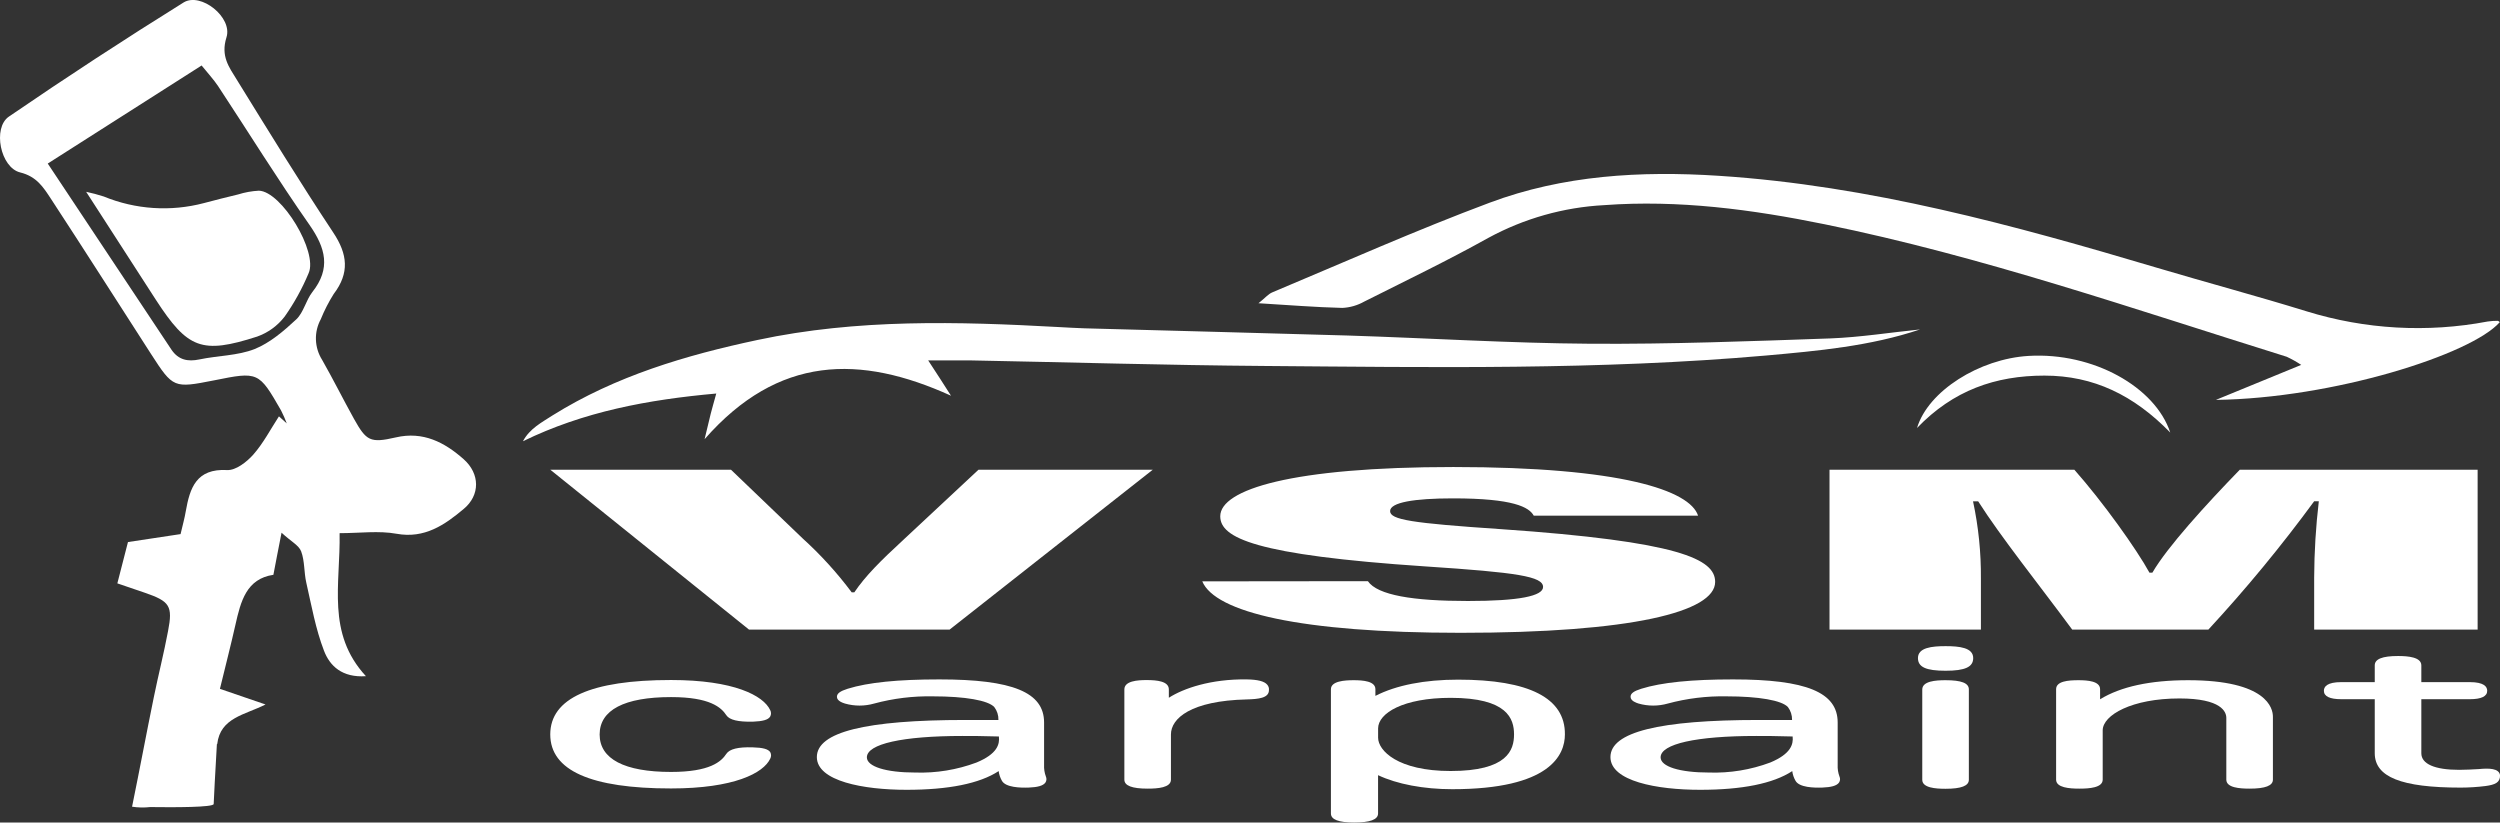 <svg xmlns="http://www.w3.org/2000/svg" width="231" height="76" viewBox="0 0 231 76" fill="none"><rect x="0" y="0" width="231" height="76" fill="#333333" stroke="none"/><g clip-path="url(#clip0_2635_3914)"><path d="M69.206 58.174L50.848 43.403H67.544L74.164 49.749C75.831 51.26 77.349 52.929 78.697 54.733H78.938C79.971 53.207 81.348 51.837 83.565 49.792L90.413 43.403H106.515L87.744 58.174H69.206Z" fill="white"></path><path d="M126.392 53.7C127.283 54.996 130.558 55.532 135.633 55.532C140.389 55.532 142.58 55.07 142.58 54.236C142.58 53.263 140.2 52.896 131.729 52.338C115.906 51.283 112.751 49.693 112.751 47.704C112.751 45.227 119.367 43.153 134.294 43.153C149.816 43.153 156.152 45.314 156.901 47.648H141.719C141.289 46.857 139.83 46.049 134.256 46.049C130.657 46.049 128.445 46.425 128.445 47.224C128.445 48.024 130.412 48.335 138.681 48.893C155.209 50.03 158.48 51.668 158.48 53.769C158.48 56.544 150.733 58.472 134.966 58.472C120.133 58.472 112.278 56.566 111.09 53.717L126.392 53.7Z" fill="white"></path><path d="M213.829 53.354C213.84 51.002 213.983 48.652 214.259 46.317H213.829C210.798 50.452 207.534 54.411 204.054 58.174H191.472C188.39 54.002 184.87 49.606 182.782 46.321H182.308C182.811 48.67 183.055 51.068 183.036 53.471V58.174H169.047V43.403H191.67C194.313 46.39 197.408 50.726 198.609 52.913H198.88C200.258 50.54 203.834 46.619 206.955 43.403H228.933V58.174H213.829V53.354Z" fill="white"></path><path d="M204.748 36.95L212.633 33.716C212.205 33.432 211.756 33.18 211.29 32.964C197.138 28.551 183.144 23.683 168.604 20.723C161.877 19.352 155.11 18.449 148.223 18.955C144.477 19.153 140.822 20.187 137.523 21.98C133.769 24.073 129.891 25.94 126.052 27.868C125.433 28.217 124.742 28.417 124.033 28.451C121.579 28.391 119.135 28.192 116.285 28.019C116.914 27.518 117.202 27.155 117.576 27.008C124.252 24.207 130.877 21.259 137.652 18.726C144.427 16.192 151.568 15.773 158.816 16.244C172.758 17.148 186.084 20.809 199.367 24.76C203.947 26.122 208.557 27.353 213.119 28.763C218.537 30.44 224.28 30.765 229.85 29.709C230.158 29.664 230.469 29.642 230.78 29.644C230.849 29.644 230.918 29.722 230.982 29.765C228.37 32.752 215.582 36.807 204.748 36.95Z" fill="white"></path><path d="M200.531 39.967C197.161 36.509 193.438 34.706 188.909 34.706C184.381 34.706 180.477 36.063 177.133 39.547C178.157 36.128 182.901 33.154 187.442 32.886C193.407 32.532 199.145 35.757 200.531 39.967Z" fill="white"></path><path d="M69.537 69.054C68.199 69.015 67.411 69.209 67.114 69.654C66.645 70.372 65.599 71.327 62.009 71.327C57.705 71.327 55.406 70.134 55.406 67.869C55.406 65.604 57.688 64.411 62.009 64.411C65.599 64.411 66.645 65.366 67.118 66.093C67.411 66.525 68.199 66.706 69.537 66.685C70.51 66.646 70.979 66.508 71.165 66.209C71.214 66.118 71.24 66.015 71.24 65.911C71.24 65.807 71.214 65.704 71.165 65.613C70.54 64.268 67.807 62.833 62.005 62.833C54.601 62.833 50.844 64.523 50.844 67.861C50.844 71.198 54.601 72.853 62.005 72.853C67.82 72.853 70.549 71.435 71.169 70.1C71.219 70.007 71.246 69.903 71.246 69.797C71.246 69.691 71.219 69.587 71.169 69.495C70.971 69.213 70.497 69.079 69.537 69.054Z" fill="white"></path><path d="M96.473 70.67V66.758C96.473 63.97 93.581 62.777 86.797 62.777C82.975 62.777 80.203 63.054 78.322 63.642C77.637 63.858 77.332 64.074 77.332 64.385C77.332 64.778 77.891 64.947 78.076 65.008C78.957 65.259 79.89 65.259 80.771 65.008C82.541 64.53 84.37 64.306 86.203 64.342C89.177 64.342 91.299 64.714 91.872 65.332C92.132 65.674 92.267 66.095 92.255 66.525H91.359C90.421 66.525 89.689 66.525 89.207 66.525C79.97 66.525 75.477 67.644 75.477 69.953C75.477 72.179 79.781 72.978 83.767 72.978C87.641 72.978 90.516 72.404 92.276 71.249C92.316 71.562 92.417 71.863 92.573 72.136C92.909 72.767 94.295 72.801 95.061 72.771C95.827 72.741 96.4 72.62 96.611 72.287C96.658 72.207 96.685 72.117 96.69 72.025C96.695 71.932 96.679 71.84 96.641 71.755C96.512 71.409 96.455 71.04 96.473 70.67ZM90.228 70.458C88.421 71.132 86.502 71.446 84.576 71.383C81.856 71.383 80.099 70.83 80.099 69.979C80.099 68.738 83.401 68.003 88.928 68.003C89.685 68.003 90.822 68.003 92.298 68.051C92.384 68.773 92.147 69.663 90.228 70.458Z" fill="white"></path><path d="M115.202 62.777C111.871 62.73 109.344 63.611 108.001 64.472V63.702C108.001 62.946 106.904 62.838 105.948 62.838C105.087 62.838 103.891 62.924 103.891 63.702V72.04C103.891 72.598 104.597 72.87 106.043 72.87C106.968 72.87 108.195 72.784 108.195 72.04V67.865C108.195 66.378 110.037 64.748 115.202 64.627C116.283 64.597 117.251 64.506 117.251 63.763C117.261 63.672 117.251 63.581 117.223 63.494C117.195 63.408 117.149 63.328 117.088 63.261C116.821 62.946 116.218 62.794 115.202 62.777Z" fill="white"></path><path d="M134.727 62.799C131.637 62.799 129.007 63.313 127.087 64.299V63.685C127.087 62.937 125.942 62.851 125.081 62.851C124.221 62.851 122.977 62.937 122.977 63.685V75.166C122.977 75.728 123.682 76 125.129 76C126.575 76 127.333 75.736 127.333 75.166V71.626C129.084 72.456 131.555 72.922 134.181 72.922C143.246 72.922 144.597 69.749 144.597 67.856C144.627 64.502 141.296 62.799 134.727 62.799ZM134.039 64.48C139.29 64.48 139.897 66.412 139.897 67.861C139.897 69.309 139.29 71.241 134.039 71.241C129.153 71.241 127.337 69.352 127.337 68.163V67.299C127.35 65.898 129.648 64.48 134.052 64.48H134.039Z" fill="white"></path><path d="M169.801 70.67V66.758C169.801 63.97 166.909 62.777 160.129 62.777C156.303 62.777 153.531 63.054 151.65 63.642C150.965 63.858 150.66 64.074 150.664 64.385C150.664 64.778 151.219 64.947 151.404 65.008C152.287 65.259 153.221 65.259 154.103 65.008C155.874 64.53 157.703 64.306 159.535 64.342C162.51 64.342 164.632 64.714 165.204 65.332C165.461 65.675 165.596 66.095 165.587 66.525H164.692C163.754 66.525 163.022 66.525 162.54 66.525C153.298 66.525 148.805 67.644 148.805 69.953C148.805 72.179 153.087 72.978 157.095 72.978C160.969 72.978 163.844 72.404 165.604 71.249C165.644 71.562 165.745 71.863 165.901 72.136C166.237 72.767 167.623 72.801 168.389 72.771C169.156 72.741 169.732 72.62 169.939 72.287C169.987 72.207 170.015 72.118 170.02 72.025C170.025 71.932 170.008 71.84 169.969 71.755C169.841 71.409 169.783 71.04 169.801 70.67ZM163.569 70.458C161.761 71.132 159.84 71.446 157.913 71.383C155.197 71.383 153.44 70.83 153.44 69.979C153.44 68.738 156.738 68.003 162.269 68.003C163.026 68.003 164.158 68.003 165.639 68.051C165.721 68.773 165.475 69.663 163.569 70.458Z" fill="white"></path><path d="M179.771 59.704C178.51 59.704 177.219 59.834 177.219 60.806C177.219 61.636 177.959 61.977 179.771 61.977C181.583 61.977 182.324 61.627 182.324 60.806C182.324 59.834 181.032 59.704 179.771 59.704Z" fill="white"></path><path d="M179.769 62.851C178.844 62.851 177.617 62.937 177.617 63.715V72.053C177.617 72.797 178.844 72.883 179.769 72.883C181.22 72.883 181.922 72.611 181.922 72.053V63.702C181.926 63.11 181.216 62.851 179.769 62.851Z" fill="white"></path><path d="M202.183 62.851C198.683 62.851 195.95 63.443 194.048 64.614V63.685C194.048 62.937 192.903 62.851 192.042 62.851C191.082 62.851 189.984 62.946 189.984 63.685V72.04C189.984 72.784 191.215 72.87 192.137 72.87C193.058 72.87 194.289 72.784 194.289 72.04V67.489C194.289 66.067 197 64.537 201.382 64.537C205.291 64.537 205.712 65.794 205.712 66.335V72.04C205.712 72.784 206.939 72.87 207.865 72.87C209.315 72.87 210.017 72.598 210.017 72.04V66.244C210.03 65.448 209.461 62.851 202.183 62.851Z" fill="white"></path><path d="M229.03 71.064C228.522 71.094 227.786 71.133 227.218 71.133C224.967 71.133 223.731 70.588 223.731 69.603V64.606H228.208C229.275 64.606 229.818 64.342 229.818 63.828C229.818 63.46 229.538 63.028 228.208 63.028H223.731V61.48C223.731 60.715 222.5 60.616 221.579 60.616C220.129 60.616 219.427 60.892 219.427 61.48V63.028H216.336C215.006 63.028 214.727 63.46 214.727 63.828C214.727 64.342 215.269 64.606 216.336 64.606H219.427V69.594C219.427 71.794 221.876 72.775 227.368 72.775C228.14 72.773 228.91 72.724 229.675 72.628C230.536 72.507 231.01 72.317 231.006 71.647C230.928 70.977 229.964 70.973 229.03 71.064Z" fill="white"></path><path d="M177.416 30.44C172.814 31.987 167.989 32.419 163.164 32.852C147.763 34.2 132.323 33.937 116.892 33.816C107.823 33.747 98.758 33.474 89.689 33.301C88.51 33.301 87.326 33.301 85.764 33.301C86.624 34.598 87.244 35.588 87.873 36.565C79.471 32.752 71.917 32.809 65.103 40.581C65.387 39.392 65.533 38.8 65.675 38.212C65.809 37.689 65.964 37.166 66.183 36.362C59.864 36.928 53.929 38.035 48.32 40.771C48.949 39.595 50.042 39.042 51.062 38.38C56.895 34.741 63.351 32.826 70.001 31.412C79.212 29.45 88.51 29.709 97.807 30.219C98.603 30.262 99.4 30.31 100.192 30.336C108.305 30.556 116.415 30.768 124.528 31.002C131.996 31.239 139.469 31.711 146.941 31.762C154.331 31.81 161.731 31.529 169.125 31.27C171.902 31.162 174.656 30.721 177.416 30.44Z" fill="white"></path><path d="M7.961 17.723C8.509 17.839 9.05 17.983 9.584 18.155C12.524 19.362 15.775 19.576 18.847 18.764C19.897 18.488 20.947 18.215 22.006 17.965C22.628 17.77 23.271 17.654 23.921 17.619C26.018 17.684 29.409 23.29 28.514 25.248C27.926 26.658 27.185 27.999 26.306 29.247C25.653 30.099 24.768 30.744 23.758 31.101C18.636 32.752 17.336 32.225 14.387 27.678L7.961 17.723Z" fill="white"></path><path d="M42.833 42.422C41.085 40.879 39.101 39.828 36.574 40.416C34.198 40.961 33.849 40.745 32.7 38.687C31.701 36.885 30.78 35.035 29.76 33.245C29.409 32.688 29.213 32.047 29.192 31.388C29.17 30.729 29.325 30.076 29.64 29.497C29.968 28.687 30.367 27.907 30.832 27.167C32.313 25.227 32.123 23.485 30.793 21.488C27.724 16.858 24.806 12.103 21.87 7.348C21.16 6.198 20.381 5.187 20.924 3.458C21.522 1.604 18.547 -0.752 16.963 0.229C11.511 3.624 6.13 7.139 0.818 10.776C-0.701 11.822 0.039 15.488 1.864 15.933C3.396 16.309 4.016 17.32 4.709 18.375C7.821 23.13 10.869 27.924 13.95 32.7C15.999 35.877 16.055 35.877 19.77 35.147C23.872 34.321 23.906 34.334 25.973 37.931C26.169 38.318 26.345 38.717 26.498 39.124L25.774 38.471C25 39.66 24.332 40.952 23.403 42.007C22.796 42.69 21.78 43.477 20.988 43.433C18.139 43.282 17.545 45.072 17.162 47.259C17.058 47.89 16.877 48.512 16.684 49.351L11.824 50.086L10.843 53.903C11.742 54.21 12.565 54.482 13.374 54.767C15.69 55.563 15.982 55.982 15.526 58.32C15.143 60.365 14.626 62.384 14.213 64.42C13.537 67.718 12.922 71.025 12.203 74.539C12.756 74.624 13.317 74.636 13.873 74.573C16.094 74.604 19.744 74.604 19.744 74.288C19.744 73.972 19.912 71.055 20.041 68.755H20.071C20.355 66.3 22.628 66.062 24.535 65.094L20.321 63.65C20.846 61.489 21.328 59.621 21.754 57.728C22.241 55.567 22.766 53.479 25.262 53.112C25.512 51.841 25.693 50.812 26.015 49.221C26.876 50.025 27.621 50.388 27.828 50.95C28.163 51.845 28.082 52.887 28.301 53.838C28.783 55.952 29.162 58.113 29.937 60.127C30.471 61.532 31.615 62.63 33.811 62.479C30.143 58.502 31.469 53.976 31.379 49.265C33.238 49.265 34.994 49.018 36.651 49.321C39.234 49.788 41.098 48.495 42.837 47.034C44.382 45.759 44.361 43.77 42.833 42.422ZM27.376 29.51C26.226 30.582 24.957 31.672 23.532 32.251C21.952 32.873 20.127 32.852 18.431 33.21C17.347 33.44 16.486 33.254 15.849 32.32C12.113 26.701 8.385 21.081 4.412 15.112L18.629 6.051C19.228 6.791 19.744 7.348 20.149 7.953C22.968 12.229 25.671 16.599 28.602 20.787C30.087 22.918 30.587 24.803 28.861 26.986C28.262 27.755 28.056 28.87 27.376 29.51Z" fill="white"></path></g><defs><clipPath id="clip0_2635_3914"><rect width="231" height="76" fill="white"></rect></clipPath></defs></svg>